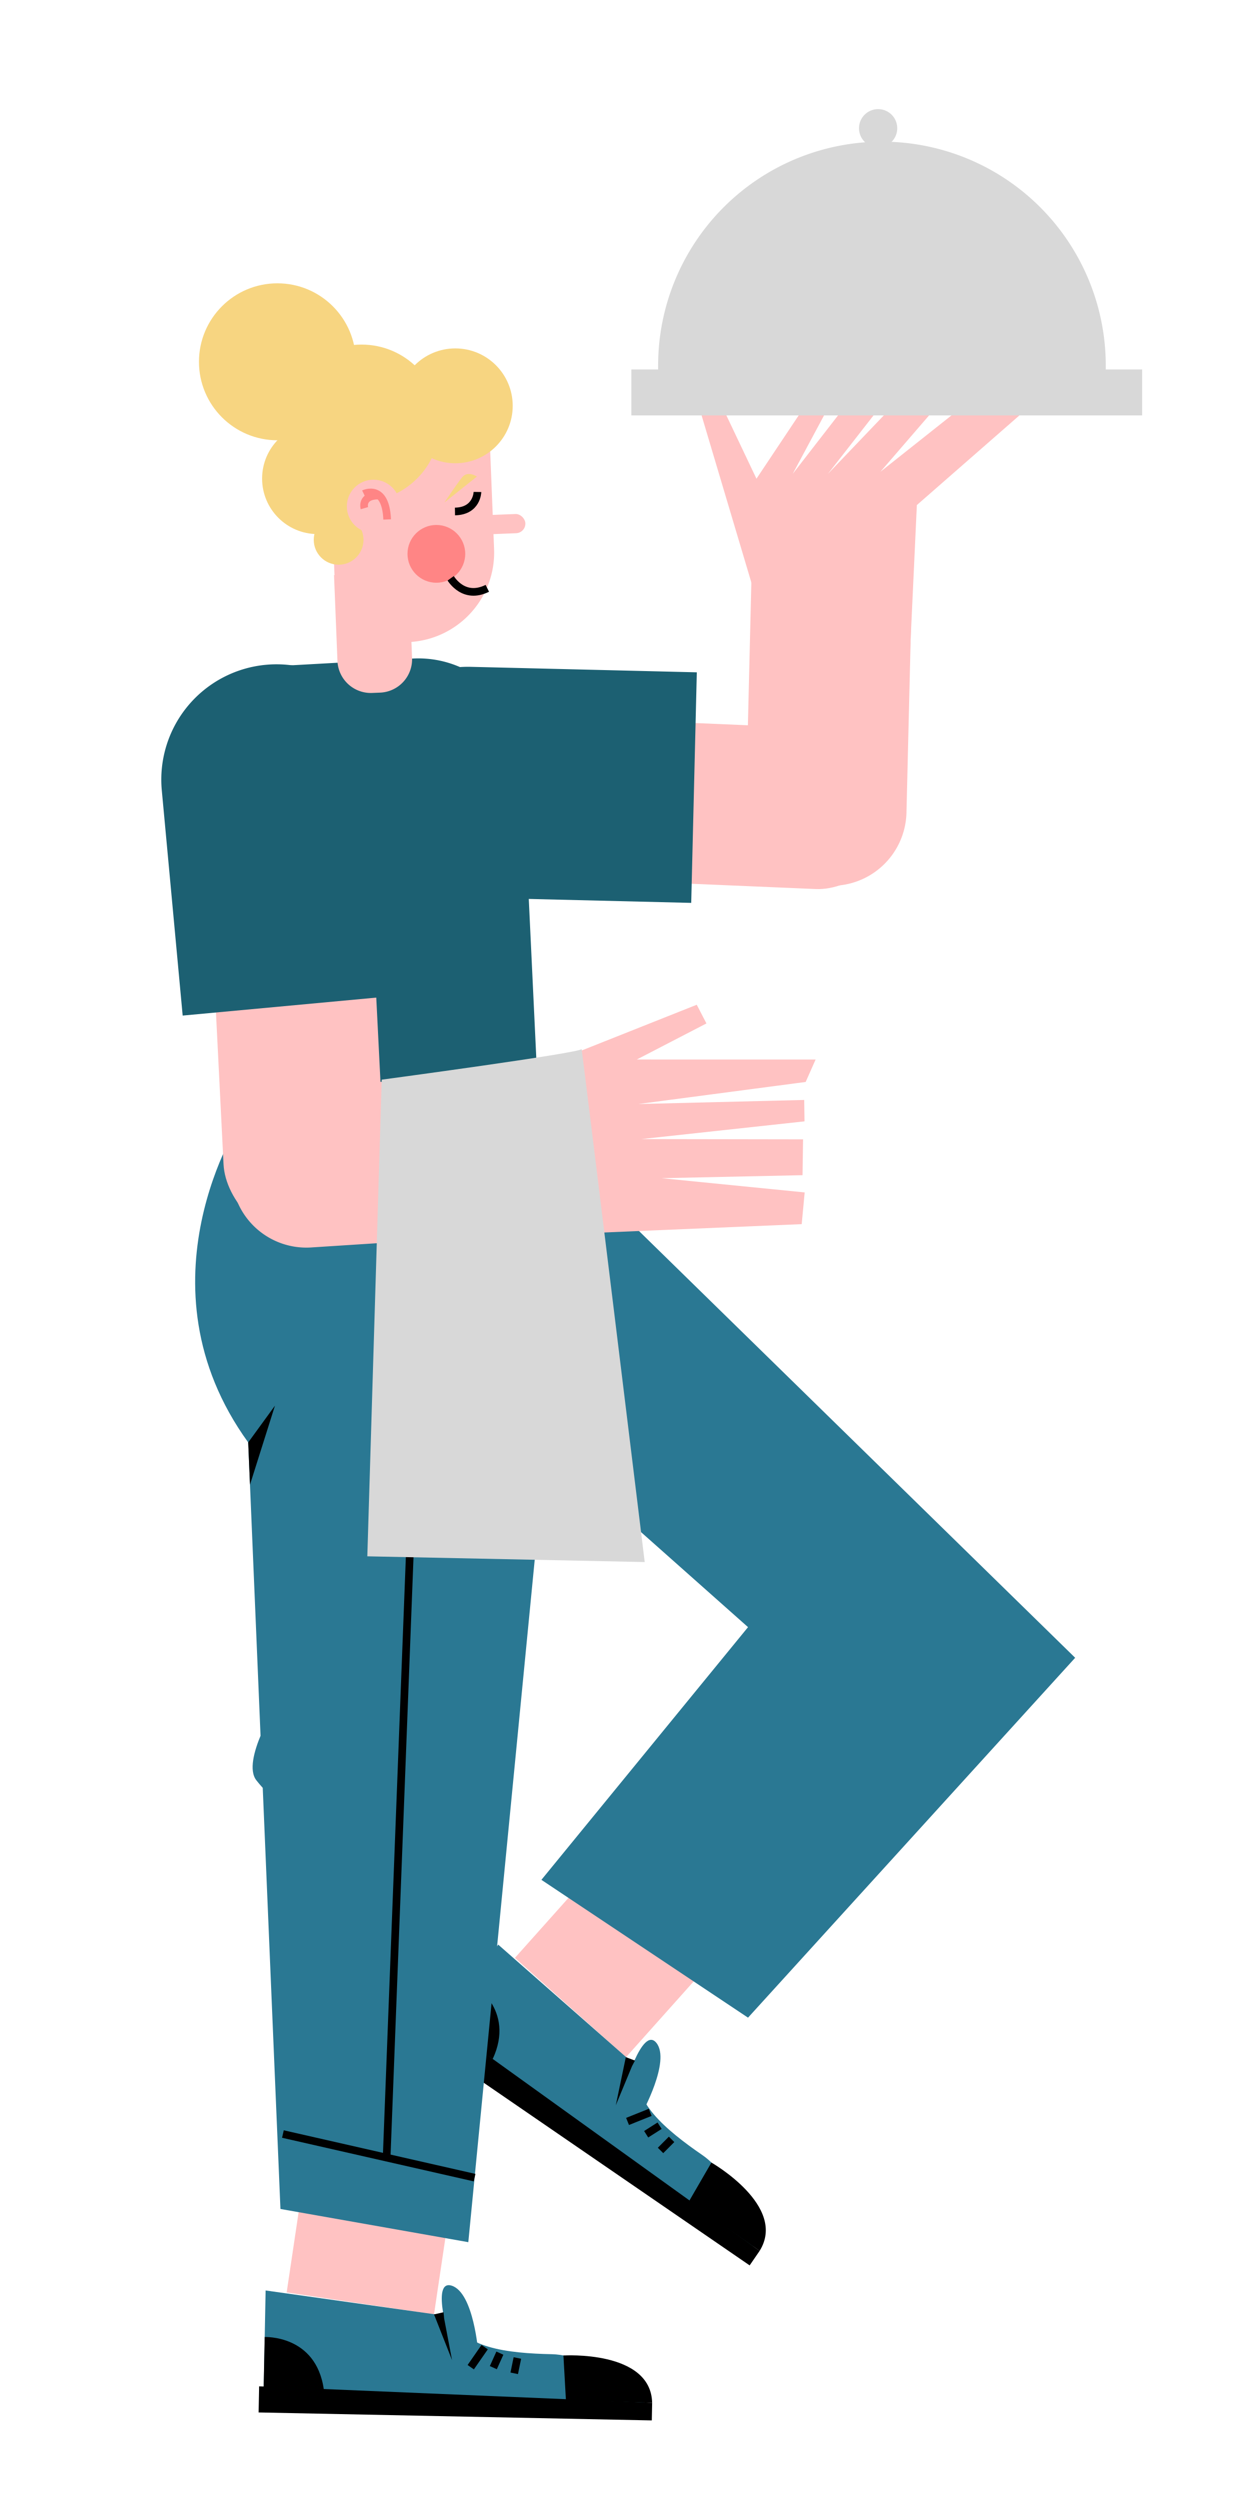 <svg id="Capa_1" data-name="Capa 1" xmlns="http://www.w3.org/2000/svg" viewBox="0 0 656 1306"><title>Mesa de trabajo 28</title><rect x="295.51" y="953.45" width="77.87" height="109.1" transform="translate(756.73 33.53) rotate(41.78)" fill="#ffc2c2"/><path d="M335.13,1081.51l-74.71-65.67-29.15,42.46,162.36,115.18s-7.58-34.72-26.5-47.7S329,1096.73,335.13,1081.51Z" fill="#2a7893"/><path d="M325.85,1092.41s9.77-34.67,17.29-25.19-7.65,36.84-7.65,36.84Z" fill="#2a7893"/><polygon points="230.09 1055.83 222.37 1067.08 391.85 1183.41 397.06 1175.83 230.09 1055.83"/><path d="M246.65,1035.9s23,13.62,10.9,39.66l-26.28-17.26Z"/><polygon points="330.36 1079.34 321.88 1099.77 327.13 1074.62 331.9 1076.42 330.36 1079.34"/><line x1="339.86" y1="1103.46" x2="328.03" y2="1108.21" fill="none" stroke="#000" stroke-miterlimit="10" stroke-width="4"/><line x1="344.78" y1="1110.44" x2="337.76" y2="1114.9" fill="none" stroke="#000" stroke-miterlimit="10" stroke-width="4"/><line x1="351.04" y1="1117.57" x2="345.27" y2="1123.37" fill="none" stroke="#000" stroke-miterlimit="10" stroke-width="4"/><path d="M360.21,1149.82l11.66-20.12s39.82,22.71,25.19,46.13Z"/><path d="M501.2,887.79,498,891.05a40,40,0,0,1-54.62,1.84L288.27,757.52a40,40,0,0,1-2-58.48h0a40,40,0,0,1,53.92-2.4L498.55,828.76A40,40,0,0,1,501.2,887.79Z" fill="#ffc2c2"/><polygon points="222 700 391 850 283 982 391 1054 562 866 292 602 222 700" fill="#2a7893"/><rect x="157.47" y="1094.76" width="77.87" height="109.1" transform="translate(171.62 -16.4) rotate(8.48)" fill="#ffc2c2"/><path d="M125.93,584.94s-56.29,85.55,3.81,168.57l16.85,400.42,98.2,17.35,56.53-580.52Z" fill="#2a7893"/><line x1="221.2" y1="629.65" x2="202.13" y2="1126.27" fill="none" stroke="#000" stroke-miterlimit="10" stroke-width="4"/><polygon points="129.74 753.51 143.72 734.3 130.67 775.6 129.74 753.51"/><path d="M144.88,889.81S126.06,919.8,134,930s12.27,9.15,13.16,24" fill="#2a7893"/><line x1="147.88" y1="1114.79" x2="248.07" y2="1137.57" fill="none" stroke="#000" stroke-miterlimit="10" stroke-width="4"/><path d="M237.34,1210.37l-98.5-13.86-1,51.49,198.93,7.11s-25.4-24.85-48.34-25.31S240.58,1226.46,237.34,1210.37Z" fill="#2a7893"/><path d="M235.57,1224.58s-10.88-34.35.62-30.55S250,1229,250,1229Z" fill="#2a7893"/><polygon points="135.45 1246.58 135.18 1260.23 340.7 1264.39 340.88 1255.19 135.45 1246.58"/><path d="M138.35,1220.83s26.72-1.26,30.88,27.17H137.8Z"/><polygon points="232.16 1211.17 236.29 1232.9 226.87 1209.01 231.84 1207.88 232.16 1211.17"/><line x1="253.34" y1="1226.12" x2="246.06" y2="1236.59" fill="none" stroke="#000" stroke-miterlimit="10" stroke-width="4"/><line x1="261.29" y1="1229.25" x2="257.87" y2="1236.83" fill="none" stroke="#000" stroke-miterlimit="10" stroke-width="4"/><line x1="270.44" y1="1231.78" x2="268.79" y2="1239.79" fill="none" stroke="#000" stroke-miterlimit="10" stroke-width="4"/><path d="M295.81,1253.69l-1.3-23.21s45.74-2.9,46.37,24.71Z"/><rect x="291.62" y="281.79" width="83.97" height="273.3" rx="41.99" transform="translate(765.84 102.9) rotate(92.43)" fill="#ffc2c2"/><path d="M394.65,290h76.66a3.66,3.66,0,0,1,3.66,3.66V423.53a39.14,39.14,0,0,1-39.14,39.14h-5.7A39.14,39.14,0,0,1,391,423.53V293.63a3.66,3.66,0,0,1,3.66-3.66Z" transform="translate(9.26 -10.39) rotate(1.39)" fill="#ffc2c2"/><polygon points="394.09 308.82 365.39 212.51 375.57 208.34 395.41 250.07 432.28 194.8 442 196 414.35 247.55 459 190 473 196 432.74 247.57 483 195 496 205 460.2 246.45 515 203 534 216 479.25 263.84 474.56 364.96 394.09 308.82" fill="#ffc2c2"/><path d="M273.62,320h0a60.24,60.24,0,0,1,60.24,60.24v118.2a0,0,0,0,1,0,0H213.38a0,0,0,0,1,0,0V380.29A60.24,60.24,0,0,1,273.62,320Z" transform="translate(-142.16 672.88) rotate(-88.61)" fill="#1c6072"/><path d="M283,609.13l-159.79-2.44-12-216a40.81,40.81,0,0,1,38.47-43l66-3.67a54.25,54.25,0,0,1,57.19,51.16Z" fill="#1c6072"/><path d="M175.62,299.46h39a0,0,0,0,1,0,0v44.79a17.44,17.44,0,0,1-17.44,17.44h-4.12a17.44,17.44,0,0,1-17.44-17.44V299.46A0,0,0,0,1,175.62,299.46Z" transform="matrix(1, -0.04, 0.04, 1, -13, 8.02)" fill="#ffc2c2"/><path d="M174,221.4h83.89a0,0,0,0,1,0,0v67.06a46.82,46.82,0,0,1-46.82,46.82H174a0,0,0,0,1,0,0V221.4a0,0,0,0,1,0,0Z" transform="translate(-10.9 8.81) rotate(-2.28)" fill="#ffc2c2"/><rect x="240.96" y="268.98" width="33.67" height="10.04" rx="5.02" transform="translate(-10.7 10.47) rotate(-2.28)" fill="#ffc2c2"/><circle cx="228.09" cy="289.32" r="15.09" fill="#ff8585"/><path d="M235.57,302.1c.51.71,7,11.27,19.16,5.23" fill="none" stroke="#000" stroke-miterlimit="10" stroke-width="4"/><path d="M249.57,257s-.17,10-11.75,10.19" fill="none" stroke="#000" stroke-miterlimit="10" stroke-width="4"/><path d="M232.29,262.5l17-13.55s-4.75-3.22-7.64.3S232.29,262.5,232.29,262.5Z" fill="#f7d581"/><circle cx="177" cy="282" r="13" fill="#f7d581"/><circle cx="166" cy="250" r="29" fill="#f7d581"/><circle cx="189" cy="221" r="41" fill="#f7d581"/><circle cx="238" cy="212" r="30" fill="#f7d581"/><circle cx="195.22" cy="264.51" r="13.92" fill="#ffc2c2"/><path d="M190.17,258s11.44-5.56,12.2,13.36" fill="none" stroke="#ff8585" stroke-miterlimit="10" stroke-width="4"/><path d="M190.47,265.46s-2-6.79,7.77-6.6" fill="none" stroke="#ff8585" stroke-miterlimit="10" stroke-width="4"/><circle cx="211" cy="639" r="6" fill="#e56a6a"/><circle cx="147" cy="629" r="14" fill="#e56a6a"/><circle cx="256" cy="627" r="8" fill="#e56a6a"/><rect x="114.28" y="374.77" width="83.97" height="273.3" rx="41.99" transform="matrix(-1, 0.05, -0.05, -1, 335.94, 1015.1)" fill="#ffc2c2"/><path d="M168.68,520.33h76.66A3.66,3.66,0,0,1,249,524V653.88A39.14,39.14,0,0,1,209.86,693h-5.7A39.14,39.14,0,0,1,165,653.88V524a3.66,3.66,0,0,1,3.66-3.66Z" transform="translate(799.13 361.09) rotate(86.31)" fill="#ffc2c2"/><polygon points="270.81 561.97 364.2 524.86 369.26 534.63 332.85 553.48 426.33 553.49 421.13 565.2 333.63 576.73 420.37 574.6 420.53 585.78 335.23 595.04 419.77 595.18 419.49 613.9 345.81 615.47 420.61 622.9 419.06 639.47 227.3 647.57 270.81 561.97" fill="#ffc2c2"/><path d="M147.19,346.91h0a60.24,60.24,0,0,1,60.24,60.24v118.2a0,0,0,0,1,0,0H86.95a0,0,0,0,1,0,0V407.15a60.24,60.24,0,0,1,60.24-60.24Z" transform="translate(-39.62 15.45) rotate(-5.3)" fill="#1c6072"/><path d="M199.53,564,192,813l145,3s-33-270-33-268S199.53,564,199.53,564Z" fill="#d8d8d8"/><rect x="330" y="193" width="267" height="24" fill="#d8d8d8"/><circle cx="145" cy="189" r="41" fill="#f7d581"/><path d="M578,191c0,1,0,2,0,3H344c0-1,0-2,0-3a117,117,0,0,1,234,0Z" fill="#d8d8d8"/><circle cx="459" cy="67" r="10" fill="#d8d8d8"/></svg>